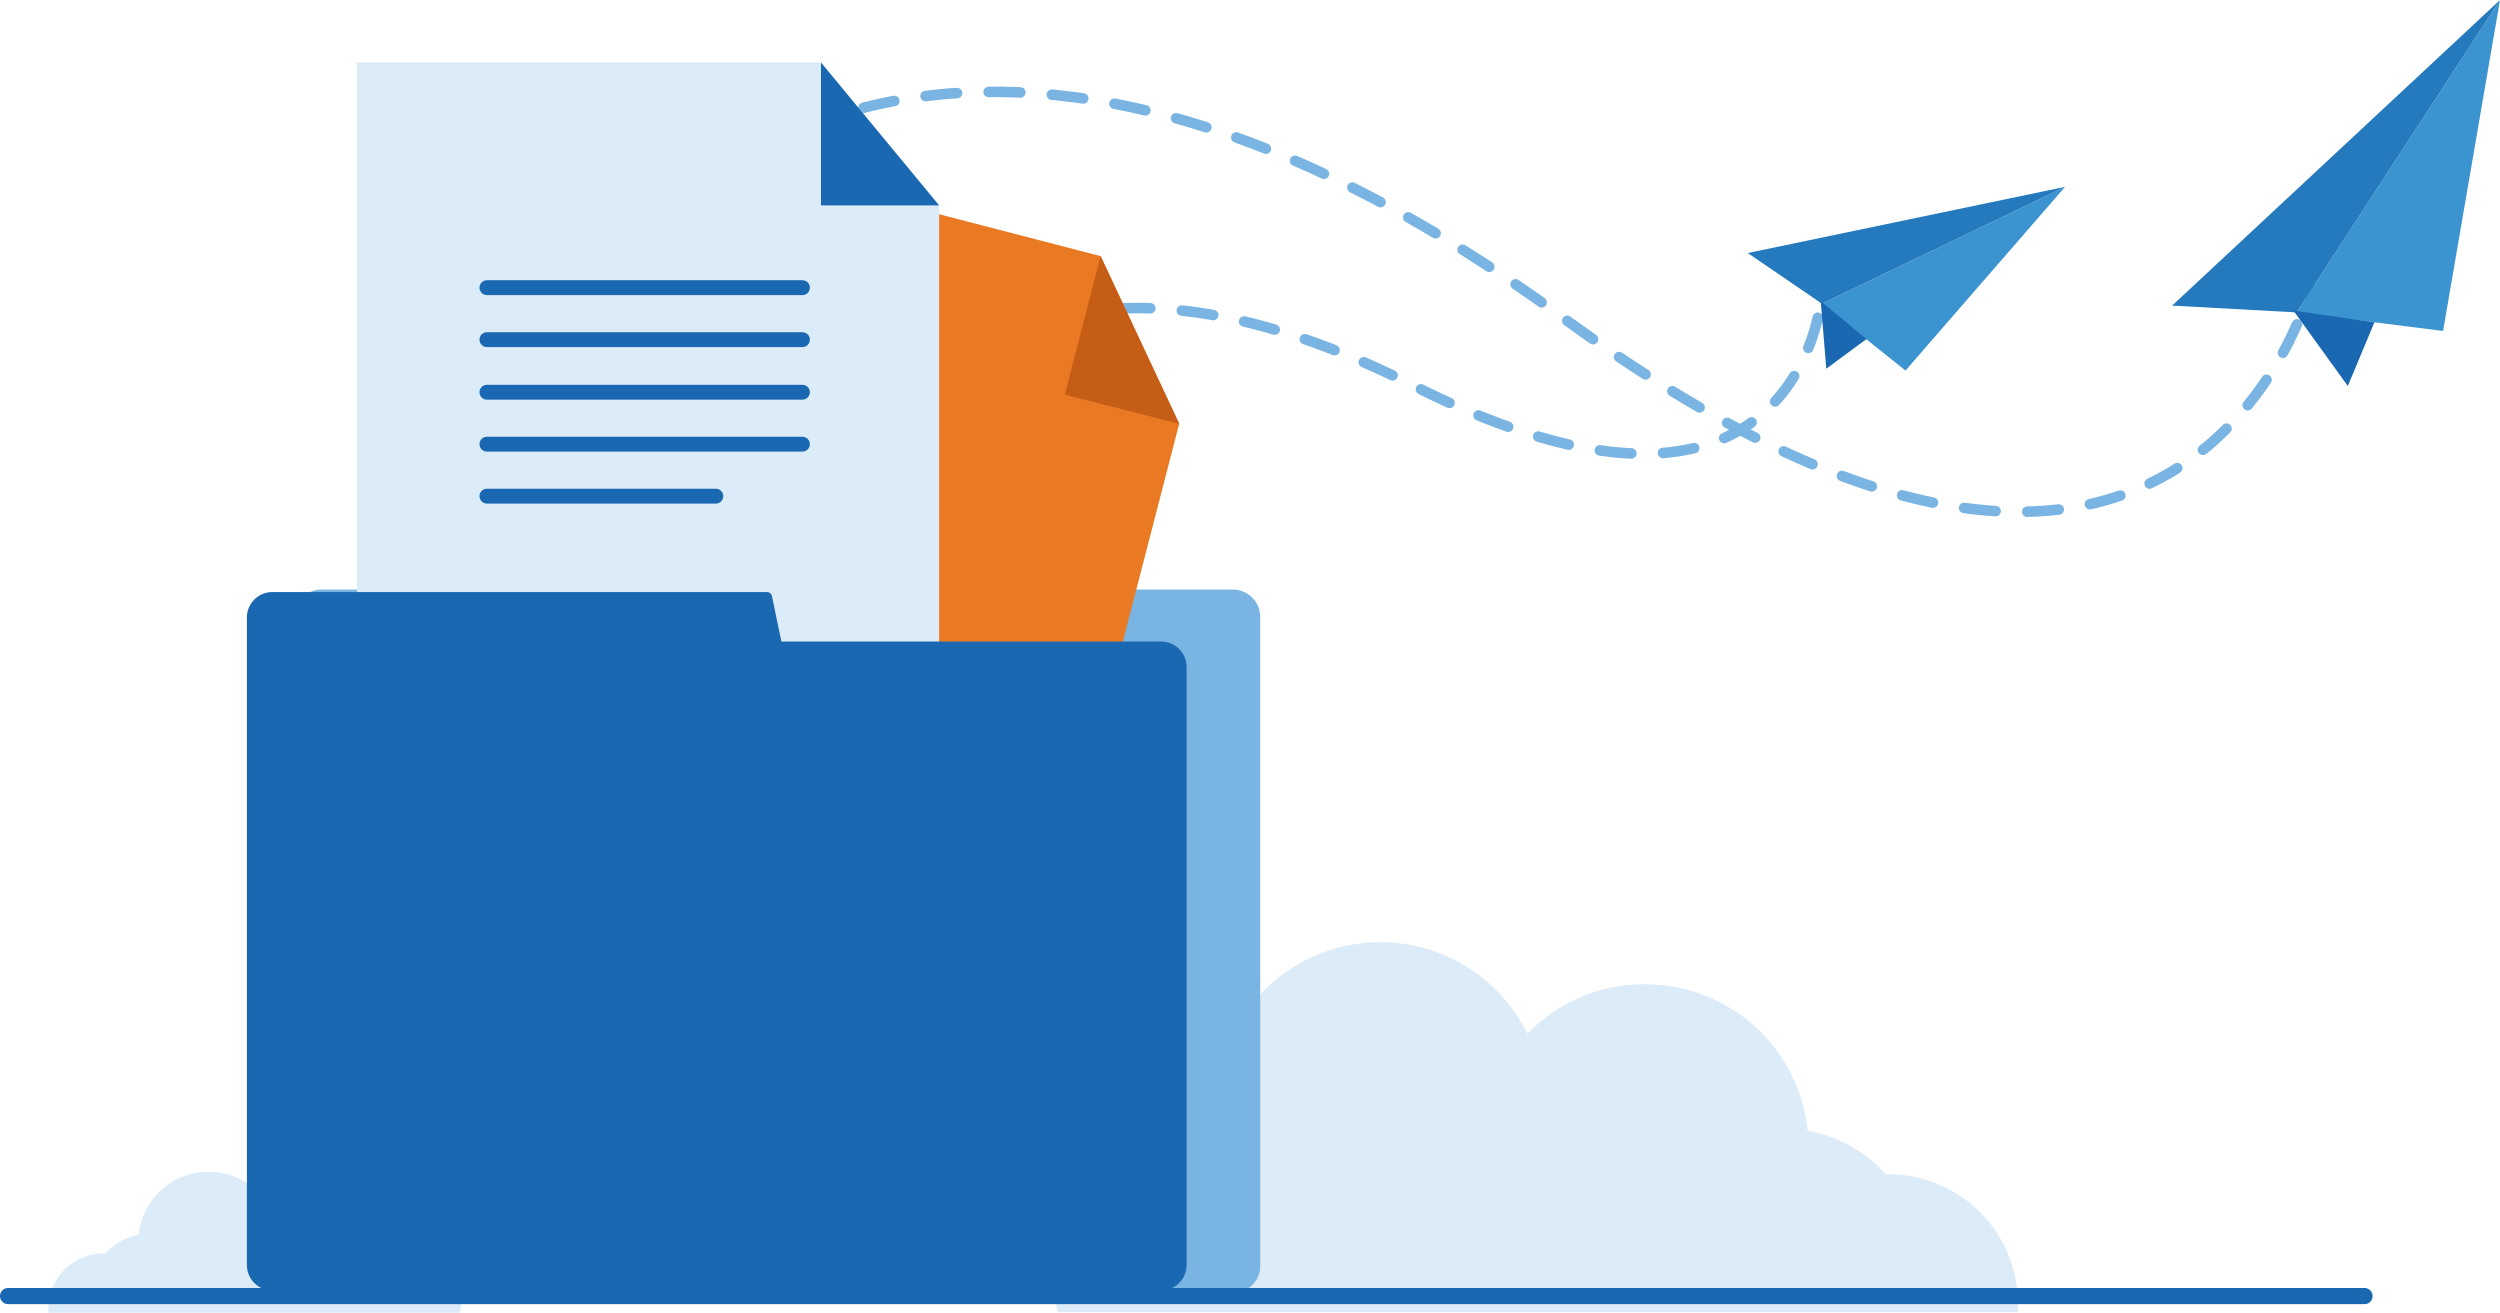 <svg xmlns="http://www.w3.org/2000/svg" viewBox="-5709.5 -857.523 463.441 243.356">
  <defs>
    <style>
      .cls-1 {
        fill: #dcebf8;
      }

      .cls-10, .cls-2, .cls-9 {
        fill: none;
        stroke-linecap: round;
        stroke-linejoin: round;
        stroke-miterlimit: 10;
      }

      .cls-2 {
        stroke: #7ab4e2;
        stroke-width: 1.955px;
        stroke-dasharray: 5.865;
      }

      .cls-3 {
        fill: #7ab4e2;
      }

      .cls-4 {
        fill: #3b93d0;
      }

      .cls-5 {
        fill: #257abe;
      }

      .cls-6 {
        fill: #1b68b2;
      }

      .cls-7 {
        fill: #ea7923;
      }

      .cls-8 {
        fill: #c65d17;
      }

      .cls-10, .cls-9 {
        stroke: #1b68b2;
      }

      .cls-9 {
        stroke-width: 2.758px;
      }

      .cls-10 {
        stroke-width: 3px;
      }
    </style>
  </defs>
  <g id="Group_3940" data-name="Group 3940" transform="translate(-5709.5 -857.523)">
    <g id="Group_2855" data-name="Group 2855" transform="translate(8.954)">
      <path id="Path_1061" data-name="Path 1061" class="cls-1" d="M200.691,182.691a30.407,30.407,0,0,1,57.685-13.418,29.931,29.931,0,0,1,21.79-9.175,30.262,30.262,0,0,1,30.161,27.18,25.247,25.247,0,0,1,14.45,8.028h.459a24.08,24.08,0,0,1,24.083,24.083v1.491H171.332a29.089,29.089,0,0,1-1.032-7.8A30.37,30.37,0,0,1,200.691,182.691Z" transform="translate(15.83 22.361)"/>
      <path id="Path_1062" data-name="Path 1062" class="cls-1" d="M71.763,199.474a13.042,13.042,0,0,0-24.771-5.734,13.023,13.023,0,0,0-22.248,7.8,11.487,11.487,0,0,0-6.193,3.44h-.229A10.278,10.278,0,0,0,8,215.3v.688H84.264a15.509,15.509,0,0,0,.459-3.326A13.07,13.07,0,0,0,71.763,199.474Z" transform="translate(-8 27.368)"/>
      <path id="Path_1063" data-name="Path 1063" class="cls-2" d="M104.9,41.055S159.374-27.3,274.63,56.767s138.536-5.734,138.536-5.734" transform="translate(6.227 2.18)"/>
      <path id="Path_1064" data-name="Path 1064" class="cls-2" d="M146.1,70.948s23.739-42.432,94.613-6.652,75.576-15.6,75.576-15.6" transform="translate(12.276 7.15)"/>
      <path id="Path_1065" data-name="Path 1065" class="cls-3" d="M221.9,225.579H52.746a5.091,5.091,0,0,1-5.046-5.046V100.346A5.091,5.091,0,0,1,52.746,95.3H221.788a5.091,5.091,0,0,1,5.046,5.046V220.533A4.853,4.853,0,0,1,221.9,225.579Z" transform="translate(-2.171 13.992)"/>
      <g id="Group_2850" data-name="Group 2850" transform="translate(393.705)">
        <path id="Path_1066" data-name="Path 1066" class="cls-4" d="M371.4,57.915l27.18,3.44L409.13,0" transform="translate(-348.349)"/>
        <path id="Path_1067" data-name="Path 1067" class="cls-5" d="M412.082,0,351.3,56.653l23.051,1.261" transform="translate(-351.3)"/>
        <path id="Path_1068" data-name="Path 1068" class="cls-6" d="M370.9,50.2l10.092,13.991,4.931-11.812Z" transform="translate(-348.422 7.371)"/>
      </g>
      <g id="Group_2851" data-name="Group 2851" transform="translate(315.033 34.634)">
        <path id="Path_1069" data-name="Path 1069" class="cls-4" d="M294.7,51.875l15.482,12.386L339.77,30.2" transform="translate(-280.938 -30.2)"/>
        <path id="Path_1070" data-name="Path 1070" class="cls-5" d="M341.532,30.2,282.7,42.471l13.762,9.4" transform="translate(-282.7 -30.2)"/>
        <path id="Path_1071" data-name="Path 1071" class="cls-6" d="M294.5,48.7l1.032,12.5,7.454-5.5Z" transform="translate(-280.967 -27.484)"/>
      </g>
      <g id="Group_2852" data-name="Group 2852" transform="translate(76.723 25.918)">
        <path id="Path_1072" data-name="Path 1072" class="cls-7" d="M162.288,36.133l30.964,8.028,14.565,31.079h0L179.376,185.22,74.9,158.269,109.993,22.6l52.3,13.533" transform="translate(-74.9 -22.6)"/>
        <path id="Path_1073" data-name="Path 1073" class="cls-8" d="M178.952,41.4,172.3,67.089l21.216,5.39Z" transform="translate(-60.599 -19.84)"/>
      </g>
      <g id="Group_2853" data-name="Group 2853" transform="translate(57.227 11.583)">
        <path id="Path_1074" data-name="Path 1074" class="cls-1" d="M111.8,10.1h32.111l21.9,26.492h0v113.65H57.9V10.1h53.9" transform="translate(-57.9 -10.1)"/>
        <path id="Path_1075" data-name="Path 1075" class="cls-6" d="M132.9,10.1V36.592h21.9Z" transform="translate(-46.888 -10.1)"/>
      </g>
      <path id="Path_1076" data-name="Path 1076" class="cls-6" d="M209.6,104.875H139.186l-1.72-8.257a.987.987,0,0,0-.917-.917H44.8a4.723,4.723,0,0,0-4.7,4.7V220.474a4.723,4.723,0,0,0,4.7,4.7H209.6a4.723,4.723,0,0,0,4.7-4.7v-110.9A4.723,4.723,0,0,0,209.6,104.875Z" transform="translate(-3.287 14.051)"/>
      <g id="Group_2854" data-name="Group 2854" transform="translate(81.31 53.327)">
        <line id="Line_207" data-name="Line 207" class="cls-9" x2="58.488"/>
        <line id="Line_208" data-name="Line 208" class="cls-9" x2="58.488" transform="translate(0 9.633)"/>
        <line id="Line_209" data-name="Line 209" class="cls-9" x2="58.488" transform="translate(0 19.381)"/>
        <line id="Line_210" data-name="Line 210" class="cls-9" x2="58.488" transform="translate(0 29.015)"/>
        <line id="Line_211" data-name="Line 211" class="cls-9" x2="42.432" transform="translate(0 38.648)"/>
      </g>
    </g>
    <line id="Line_212" data-name="Line 212" class="cls-10" x1="436.825" transform="translate(1.5 240.26)"/>
  </g>
</svg>

